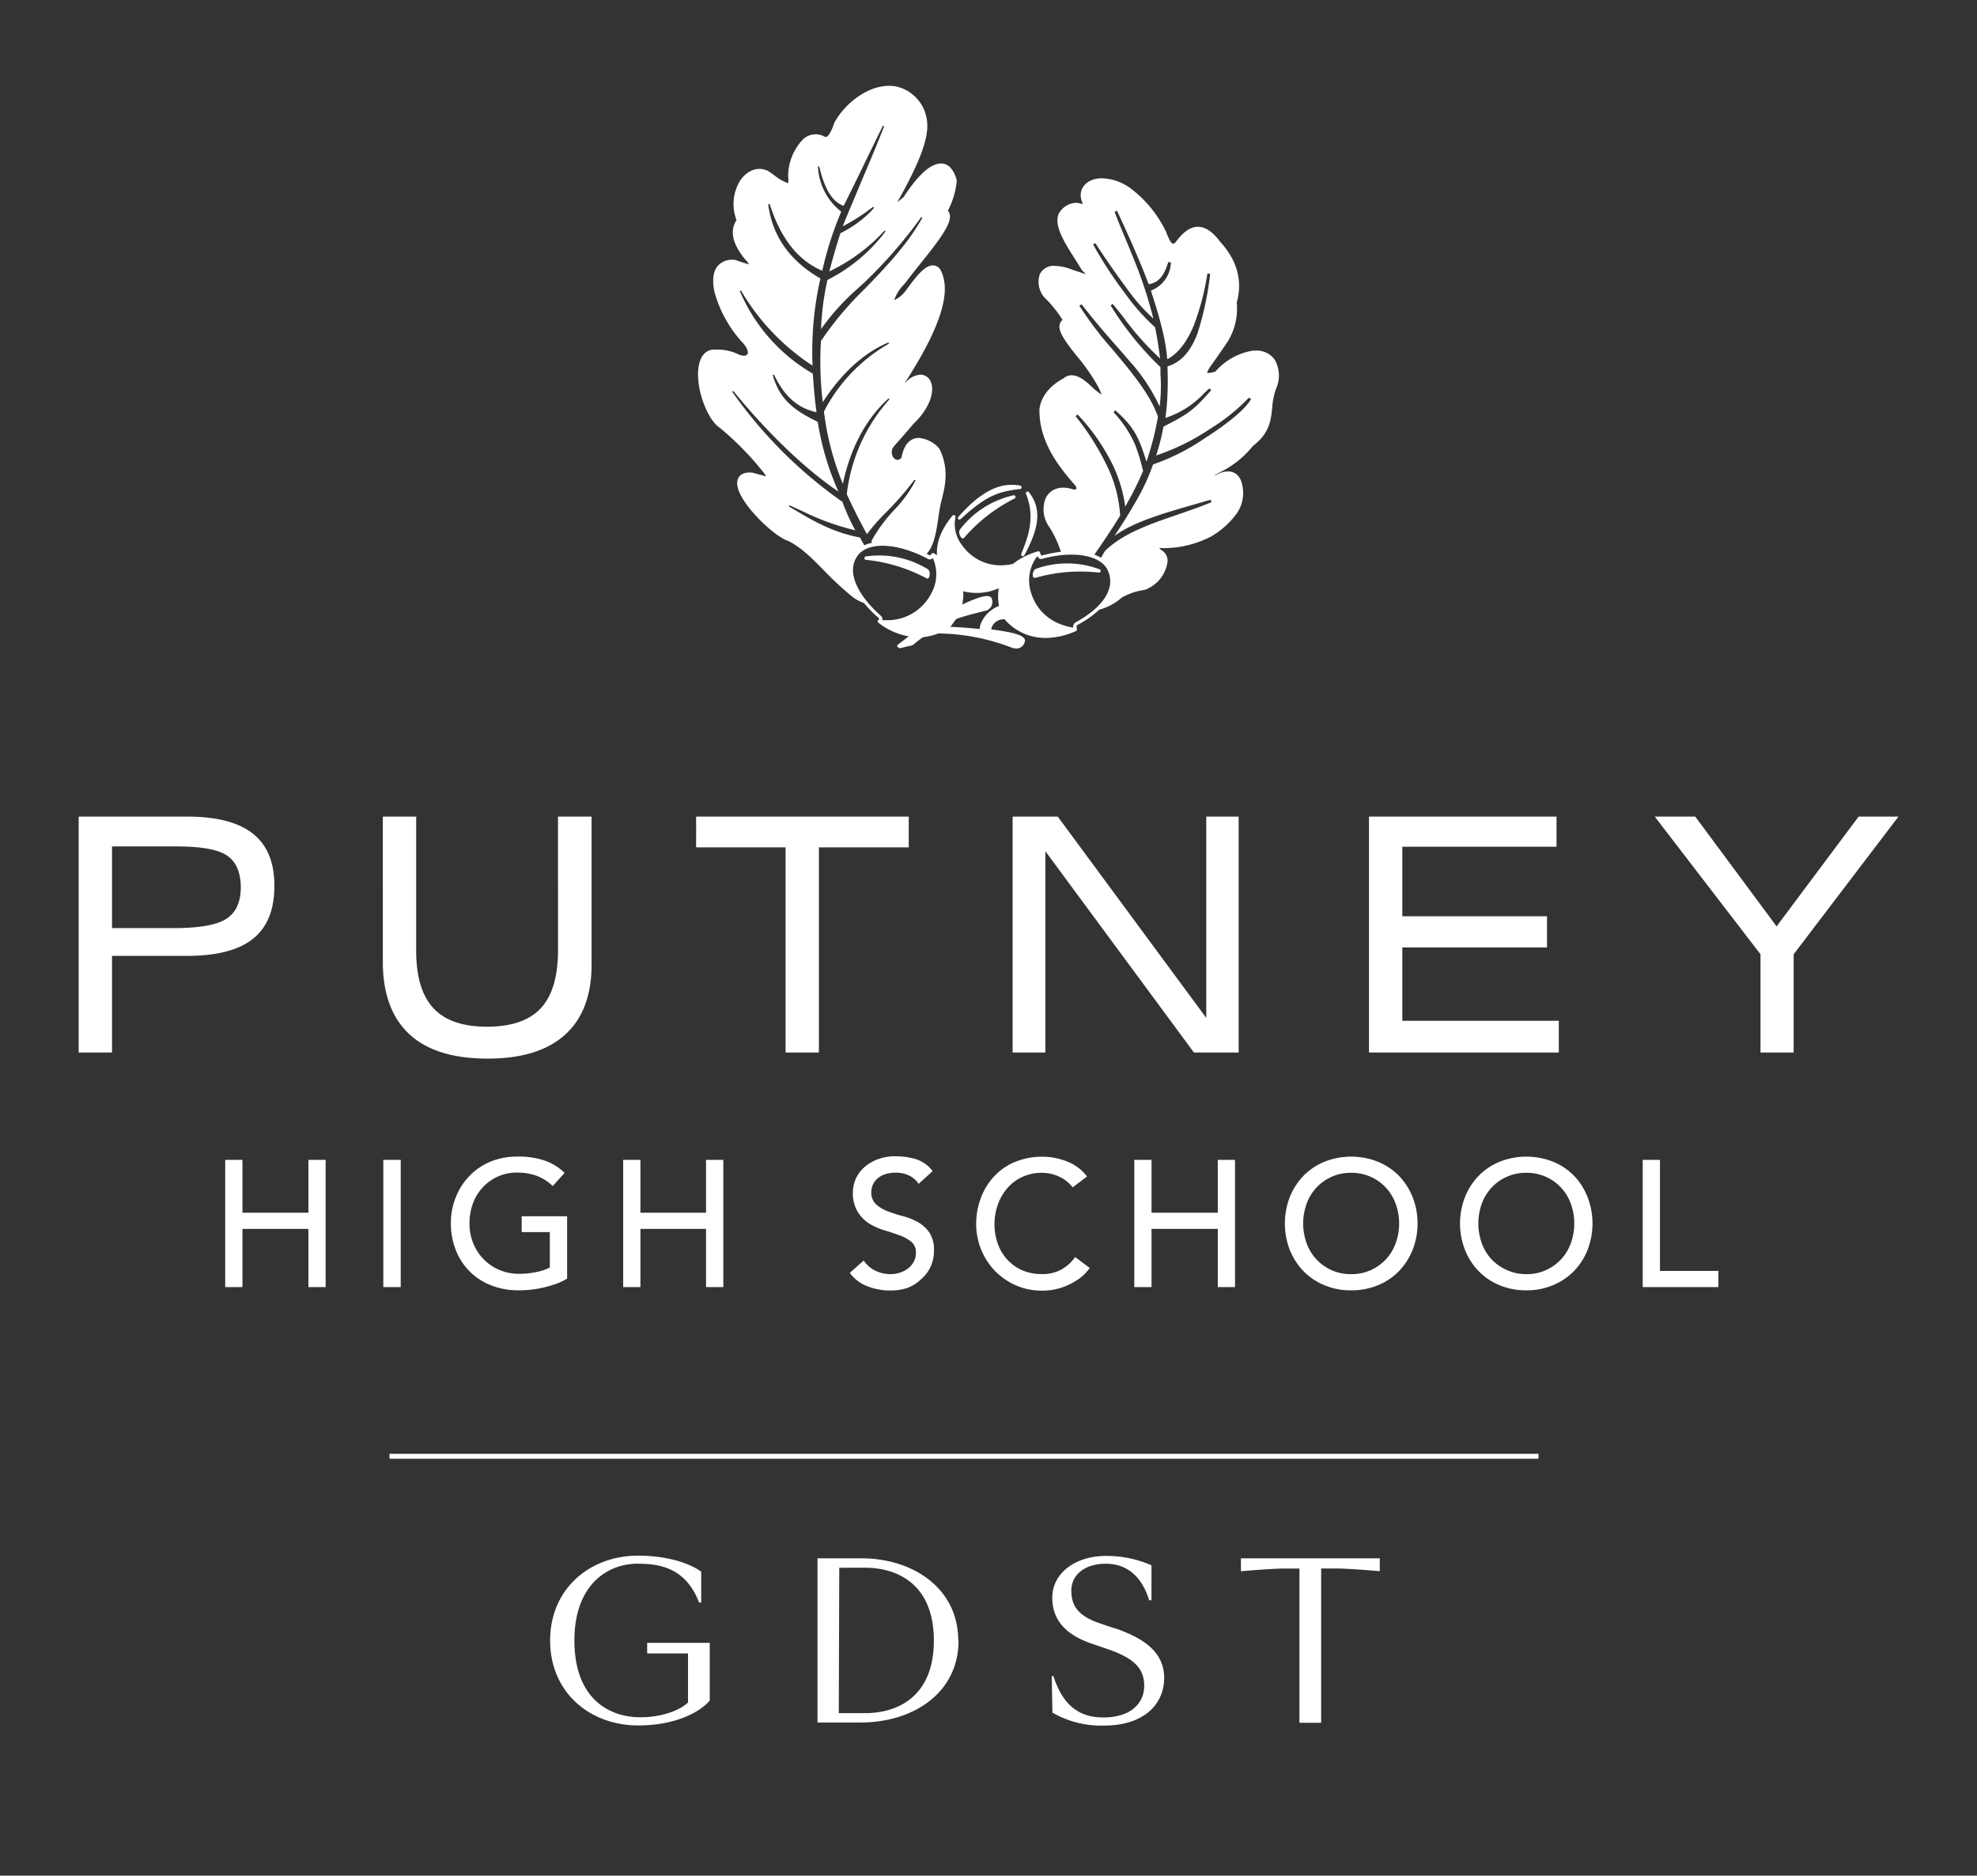 <svg viewBox="0 0 1382 1311" xmlns="http://www.w3.org/2000/svg" xml:space="preserve" style="fill-rule:evenodd;clip-rule:evenodd;stroke-linejoin:round;stroke-miterlimit:2"><rect x="0" y="0" width="1382" height="1311" fill="#333333" stroke="none"/><path d="M24.57 57.55h2.89v8.86h11.06v-8.86h2.89v21.33h-2.89v-9.76H27.46v9.76h-2.89V57.55ZM51.08 57.55H54v21.33h-2.92zM81.9 67v10.46a9.69 9.69 0 0 1-1.78.85c-.674.244-1.362.448-2.06.61-.714.177-1.439.304-2.17.38-.687.08-1.378.12-2.07.12a12.294 12.294 0 0 1-4.83-.9 10.295 10.295 0 0 1-5.81-6 11.84 11.84 0 0 1-.77-4.29 11.395 11.395 0 0 1 .83-4.43 10.702 10.702 0 0 1 2.29-3.56A10.37 10.37 0 0 1 69 57.87a11.484 11.484 0 0 1 4.52-.87c1.638-.05 3.272.2 4.82.74a8.873 8.873 0 0 1 3.14 2l-2 2.2a7.73 7.73 0 0 0-2.8-1.76 9.925 9.925 0 0 0-3.11-.5 7.754 7.754 0 0 0-5.84 2.5 7.941 7.941 0 0 0-1.63 2.7 9.498 9.498 0 0 0-.57 3.3 8.697 8.697 0 0 0 .63 3.35A8.115 8.115 0 0 0 70.53 76a8.21 8.21 0 0 0 3.28.65c.978.009 1.953-.089 2.91-.29A8.43 8.43 0 0 0 79 75.6v-5.94h-4.72V67h7.62ZM91.3 57.55h2.89v8.86h11v-8.86h2.9v21.33h-2.9v-9.76h-11v9.76H91.3V57.55ZM131.63 74.42a4.803 4.803 0 0 0 2 1.73 5.9 5.9 0 0 0 2.51.56 4.988 4.988 0 0 0 1.48-.23c.492-.143.955-.37 1.37-.67.409-.298.75-.68 1-1.12.264-.466.399-.994.39-1.53a2.292 2.292 0 0 0-.78-1.89 6.908 6.908 0 0 0-2-1.08c-.77-.29-1.61-.57-2.53-.84a10.998 10.998 0 0 1-2.53-1.13 6.291 6.291 0 0 1-1.94-2 5.997 5.997 0 0 1-.78-3.3A5.64 5.64 0 0 1 131.5 59a7.15 7.15 0 0 1 2.25-1.46 8.279 8.279 0 0 1 3.3-.59 11.8 11.8 0 0 1 3.34.48 5.749 5.749 0 0 1 2.8 2l-2.35 2.14a3.934 3.934 0 0 0-1.53-1.36 4.93 4.93 0 0 0-2.26-.51 5.449 5.449 0 0 0-2 .32c-.48.176-.916.452-1.28.81-.3.304-.532.669-.68 1.07a3.105 3.105 0 0 0-.19 1 2.69 2.69 0 0 0 .78 2.08 6.169 6.169 0 0 0 1.95 1.18c.827.319 1.671.59 2.53.81.881.227 1.731.563 2.53 1a5.916 5.916 0 0 1 1.94 1.75 5.12 5.12 0 0 1 .78 3 6.345 6.345 0 0 1-.58 2.78 6.204 6.204 0 0 1-1.59 2.07A6.77 6.77 0 0 1 139 79a8.865 8.865 0 0 1-2.89.45 10.51 10.51 0 0 1-3.88-.72 6.46 6.46 0 0 1-2.93-2.23l2.33-2.08ZM166.67 62.16a6.044 6.044 0 0 0-2.29-1.81 6.89 6.89 0 0 0-2.86-.63 7.676 7.676 0 0 0-3.27.68 7.345 7.345 0 0 0-2.5 1.85 8.477 8.477 0 0 0-1.61 2.75 9.794 9.794 0 0 0-.58 3.39 9.348 9.348 0 0 0 .55 3.19 7.795 7.795 0 0 0 1.56 2.65 7.457 7.457 0 0 0 2.5 1.81 8.217 8.217 0 0 0 3.35.66 6.652 6.652 0 0 0 3.22-.75 7.097 7.097 0 0 0 2.35-2.11l2.44 1.84c-.261.349-.541.683-.84 1a8.765 8.765 0 0 1-1.6 1.23A11.46 11.46 0 0 1 164.7 79a10.172 10.172 0 0 1-3.24.47 10.61 10.61 0 0 1-4.57-1 11.09 11.09 0 0 1-3.46-2.53 11.324 11.324 0 0 1-2.94-7.53c-.019-1.562.26-3.112.82-4.57a10.821 10.821 0 0 1 2.27-3.61 9.984 9.984 0 0 1 3.51-2.37 11.851 11.851 0 0 1 4.52-.84c1.419.003 2.824.278 4.14.81a7.712 7.712 0 0 1 3.33 2.5l-2.41 1.83ZM177 57.55h2.89v8.86H191v-8.86h2.89v21.33H191v-9.76h-11.11v9.76H177V57.55ZM213.36 79.42a11.315 11.315 0 0 1-4.49-.86 10.585 10.585 0 0 1-3.51-2.36 11.24 11.24 0 0 1-2.29-3.56 12.385 12.385 0 0 1 0-8.85 11.24 11.24 0 0 1 2.29-3.56 10.585 10.585 0 0 1 3.51-2.36 12.17 12.17 0 0 1 9 0 10.44 10.44 0 0 1 3.51 2.36 11.093 11.093 0 0 1 2.29 3.56 12.187 12.187 0 0 1 0 8.85 11.093 11.093 0 0 1-2.29 3.56 10.44 10.44 0 0 1-3.51 2.36c-1.43.589-2.964.882-4.51.86Zm0-2.71a7.796 7.796 0 0 0 7.47-5.2 9.689 9.689 0 0 0 0-6.59 7.796 7.796 0 0 0-7.47-5.2 7.806 7.806 0 0 0-7.47 5.2 9.809 9.809 0 0 0 0 6.59 7.806 7.806 0 0 0 7.47 5.2ZM242.73 79.42a11.315 11.315 0 0 1-4.49-.86 10.303 10.303 0 0 1-3.5-2.36 10.702 10.702 0 0 1-2.29-3.56 12.187 12.187 0 0 1 0-8.85 10.702 10.702 0 0 1 2.29-3.56 10.303 10.303 0 0 1 3.5-2.36 12.17 12.17 0 0 1 9 0 10.44 10.44 0 0 1 3.51 2.36 10.807 10.807 0 0 1 2.25 3.56 12.187 12.187 0 0 1 0 8.85 10.702 10.702 0 0 1-2.29 3.56 10.44 10.44 0 0 1-3.51 2.36 11.254 11.254 0 0 1-4.47.86Zm0-2.71a7.796 7.796 0 0 0 7.47-5.2 9.689 9.689 0 0 0 0-6.59 7.796 7.796 0 0 0-7.47-5.2 7.858 7.858 0 0 0-3.31.68 7.74 7.74 0 0 0-2.53 1.82 7.941 7.941 0 0 0-1.63 2.7 9.809 9.809 0 0 0 0 6.59c.357 1 .912 1.918 1.63 2.7a7.786 7.786 0 0 0 2.53 1.79 7.873 7.873 0 0 0 3.31.71ZM262.25 57.55h2.89v18.62h9.8v2.71h-12.69V57.55ZM0 39.55V0h18.24c4.92 0 8.587.96 11 2.88 2.413 1.92 3.603 4.857 3.57 8.81 0 3.94-1.19 6.867-3.57 8.78-2.38 1.913-6.047 2.873-11 2.88H5.59v16.2H0Zm5.59-20.86H16c4.21 0 7.13-.51 8.75-1.55s2.43-2.8 2.43-5.29-.78-4.32-2.35-5.35C23.26 5.47 20.43 5 16.37 5H5.59v13.69ZM86 0v24.82c0 5.153-1.483 9.07-4.45 11.75-2.967 2.68-7.3 4.013-13 4-5.727 0-10.06-1.333-13-4-2.94-2.667-4.457-6.583-4.55-11.75V0h5.59v22.46c0 4.367.963 7.587 2.89 9.66 1.927 2.073 4.927 3.107 9 3.1 4.08 0 7.08-1.03 9-3.09 1.92-2.06 2.883-5.283 2.89-9.67V0H86ZM124.12 5.16v34.39h-5.59V5.16h-15V0h35.65v5.16h-15.06ZM156.6 39.55V0h7.57l24.9 33.75V0h5.43v39.55H187L162.09 5.8v33.75h-5.49ZM216.35 39.55V0h31.45v5.05h-25.86v11.66h24.26v5.22h-24.26v12.3h26.24v5.32h-31.83ZM282 39.55V23.08L264.27 0h6.79l13.64 18.4L298.45 0h6.68l-17.57 23.08v16.47H282Z" style="fill:#fff;fill-rule:nonzero" transform="translate(55 570.774) scale(4.169)"/><path d="M96.93 125.74c3.78 0 8 .77 10.22 6.51h.35v-5.18c-2.26-1.64-6.26-2.69-10.57-2.69-8.08 0-14.76 5.52-14.76 14.24s6.68 14.23 14.76 14.23c5.7 0 10-1.88 12-4.16V139H98.44v1.78h6.85V149c-1.4 1.36-4.47 2.48-8 2.48-5.19 0-11.05-3.08-11.05-12.87 0-9.17 5.35-12.88 10.67-12.88M150.6 138.62c0-8.72-7.53-13.79-16.27-13.79H127v27.53h7.2c8.92 0 16.45-5 16.45-13.74m-20-12.21H135c5.32 0 11.51 2.69 11.51 12.21 0 9.52-6.21 12.17-11.53 12.17h-4.41l.08-24.38ZM176.66 136.52l-2.66-.91c-3.5-1.26-4.44-3.05-4.44-5.36 0-2.62 2.2-4.51 5.8-4.51 3.4 0 6 2 7.25 6.12h.39V126a18.721 18.721 0 0 0-7.63-1.57c-5.07 0-9 2.83-9 7 0 3.46 1.89 6.12 6.75 7.76l2.66.91c4.37 1.51 6 3.26 6 6.09 0 3-2.31 5.32-6.86 5.32-4.19 0-6.85-2.2-8.36-6.93h-.28l.11 6.12a16.315 16.315 0 0 0 8.74 2.17c6.27 0 10-3.32 10-8s-4.09-6.89-8.39-8.36M198 127s3.76-.35 6.81-.45h3v25.85h3.64v-25.86h3c3 .1 6.83.45 6.83.45v-2.16H198V127Z" style="fill:#fff;fill-rule:nonzero" transform="translate(42 568.774) scale(4.169)"/><path style="fill:#fff" d="M55.24 107.31h192.65v.83H55.24z" transform="translate(42 568.774) scale(4.169)"/><path d="M36.4 30.87c3.88-4.79 6.24-7.82 5.76-9.42a1.274 1.274 0 0 0-.29-.52A13.615 13.615 0 0 0 43.35 16v-.22c-.62-2.2-1.8-3.12-3.4-2.65-1.6.47-3.46 2.37-5.47 5.48-.44.38-.78.66-1.05.87l.27-.53c3.57-6.41 5-10.31 4.68-13A6.675 6.675 0 0 0 33.1.08 7.363 7.363 0 0 0 32 0c-3.68 0-7.34 3-9 5.91l-.09.09c-.24.7-.88 2.56-1.5 2.56a1.13 1.13 0 0 1-.49-.19 3.067 3.067 0 0 0-3.59.88 9.004 9.004 0 0 0-2.23 6c.061.354.061.716 0 1.07A7.609 7.609 0 0 1 12.8 15c-.4-.28-.8-.57-1.19-.82h-.09c-1.54-.68-3.32 0-4.44 1.67a7.463 7.463 0 0 0-.63 6.64c-1.14 1.77-.72 3.87 1.31 6.43.289.317.56.651.81 1a20.79 20.79 0 0 1-2.3-.75h-.19a3.162 3.162 0 0 0-2.82 1.05c-.76.95-.92 2.47-.49 4.39a20.685 20.685 0 0 0 4.48 8.19c1 1 1.2 1.77 1.06 2.12a.63.63 0 0 1-.61.3 2.087 2.087 0 0 1-.92-.22 7.994 7.994 0 0 0-3.44-.8 5.828 5.828 0 0 0-.62 0 2.263 2.263 0 0 0-1.78.8c-.86 1-1.15 2.9-.79 5.19.38 2.61 1.8 6 3.48 7.1a49.634 49.634 0 0 1 7.18 7.29c.226.269.433.553.62.85-.39-.08-.92-.23-1.44-.37l-.89-.25h-.12c-1.43-.11-2 .46-2.24.94-.64 1.3.53 3.27 1.62 4.71 1.77 2.33 5 5.27 6.77 5.81 2.17 1.08 3.92 2.86 5.95 4.91a51.95 51.95 0 0 0 4.73 4.39 6.856 6.856 0 0 0 2.49 1.24c-2.51-2.83-3.61-5.94-1.81-8.39A3.789 3.789 0 0 1 28 77.24l-.86-1.55c-4.7-.89-8-2.89-11.28-4.83l-.63-.38.1-.19 2.19 1a41.898 41.898 0 0 0 8.83 3.19 34.488 34.488 0 0 1-2.1-4.61v-.12a75.49 75.49 0 0 1-18.53-18.5l.17-.13C11.88 58.42 18 64.24 23.53 68a46.094 46.094 0 0 1-3.47-11.7c-4-1.93-6.39-3.76-7.54-7.83l.2-.08c1.78 3.69 4 5.63 7.14 6.3-.28-2-.49-4.22-.62-6.46A29.123 29.123 0 0 1 7 34.38l.19-.09a37.838 37.838 0 0 0 12 12.6c-.21-4.907.234-9.82 1.32-14.61-5.13-2.93-8.07-7.12-8.75-12.43l.24-.05c1.85 5.78 4.73 9.44 8.82 11.19A56.669 56.669 0 0 1 24 21.08a10.135 10.135 0 0 1-3.9-7.57h.21c.9 3.83 2.2 5.93 4.09 6.59 1.31-2.58 2.59-5.22 3.83-7.78.89-1.85 1.82-3.75 2.75-5.64l.2.08c-1.18 3.14-2.57 6.33-3.87 9.41-1 2.43-2.09 4.93-3.06 7.37a32.892 32.892 0 0 0 4.53-2.85c.51-.37.55-.4.62-.4l.1.07c0 .08 0 .09-.53.68a18.996 18.996 0 0 1-5.11 3.65C23.17 26.84 22.55 29 22 31.1a30.283 30.283 0 0 0 9.26-6.84l.16.14a28.013 28.013 0 0 1-9.6 8.06l-.13.07a44.222 44.222 0 0 0-1.07 8.23 38.834 38.834 0 0 1 6-6.67l1.2-1.09a77.802 77.802 0 0 0 9.58-11l.18.12c-2.4 4.34-6 8.14-9.56 11.82a55.032 55.032 0 0 0-7.42 8.82 57.27 57.27 0 0 0 .3 10.25c3.15-4.86 6.93-8.31 11-10l.1.19a27.743 27.743 0 0 0-10.9 11.38 46.15 46.15 0 0 0 3.17 12.11c1.26-6 3.9-10.93 7.67-14.32l.15.15a28.724 28.724 0 0 0-7.16 15.91c1 2.18 2.1 4.37 3.37 6.69a35.724 35.724 0 0 1 3.24-3.67A52.713 52.713 0 0 0 36.28 66l.18.11a20.998 20.998 0 0 1-3.56 4.94 25.005 25.005 0 0 0-3.85 5.25l.23.55c2.35-.42 5.59.3 8.83 2a2.085 2.085 0 0 0 0-.25c1.42-1.19 1.82-3.9 2.18-6.31.08-.59.17-1.14.26-1.63s.2-1 .33-1.46c.54-2.21 1.21-5-.4-8.34l-.15-.2A5.173 5.173 0 0 0 37 59c-.87 0-2.39.43-2.9 3.31a1 1 0 0 1-.67.38 1.002 1.002 0 0 1-.82-.65 1.511 1.511 0 0 1 .22-1.63c.87-1 1.77-2 2.69-3.09l.57-.66c2.88-2.75 3.55-5.52 2.94-7a1.884 1.884 0 0 0-1.78-1.26 3.502 3.502 0 0 0-2.38 1.23l-.19.12c6-9.33 7.93-15.36 5.9-19a1.47 1.47 0 0 0-1.23-.66c-1.37 0-2.83 1.87-4.56 4.27a4.998 4.998 0 0 1-1.92 1.55 7.01 7.01 0 0 1 1.73-2.71l1.8-2.33ZM96.65 45.89a3.702 3.702 0 0 0-3.25-1.52 3.011 3.011 0 0 0-.38 0 10.475 10.475 0 0 0-6.29 3.49 3.948 3.948 0 0 1-1.41.25c.096-.332.244-.646.44-.93.95-1.33 1.87-2.66 2.79-4a10.384 10.384 0 0 0 1.73-6.86c1-3.56.12-7-2.72-10.13-1.29-1.73-2.53-2.57-3.79-2.57-1.61 0-2.86 1.4-3.78 2.64a.614.614 0 0 1-.35.18c-.133.02-.49-.06-1.17-1.91a19.798 19.798 0 0 0-5.78-7.2 8.55 8.55 0 0 0-5-1.84 4.709 4.709 0 0 0-1.49.23 3 3 0 0 0-1.85 1.55 2.674 2.674 0 0 0 0 2.13v.08l.17.31c-.27 0-.62-.12-.93-.19h-.28a3.494 3.494 0 0 0-2.86 1.83c-.85 2 .9 4.73 2.94 7.93l.93 1.49.1.12c.24.24.42.43.57.6l-1.18-.4-1-.33a8.775 8.775 0 0 0-3-.67 2.574 2.574 0 0 0-2.52 1.37 4.004 4.004 0 0 0 .71 3.87 19.893 19.893 0 0 1 3.09 3.82c-.222.171-.384.41-.46.68-.31 1 .48 2.28 2 4.29l.74.94a32.124 32.124 0 0 1 3.76 5.42c.187.388.354.785.5 1.19a12.94 12.94 0 0 1-1.48-1.16c-1.43-1.43-2.56-2.09-3.55-2.09a2 2 0 0 0-1.28.47c-2.41 1.32-3.75 3-4.1 5.12v.09c-.09 5.26 3 9.41 6 12.78.119.166.194.358.22.56a.907.907 0 0 1-.48.14c-2.17-.77-4-.13-4.73 1.52a5.065 5.065 0 0 0 .69 4.82 17.966 17.966 0 0 1 1.95 4.26 12.704 12.704 0 0 1 5.51.37l.36-.53c1.3-1.89 2.52-3.67 4-6.08a21.763 21.763 0 0 0-2.3-8.54 43.5 43.5 0 0 0-5.17-8.13l.33-.29A33.894 33.894 0 0 1 68.7 62a23.487 23.487 0 0 1 2.9 8.53l.4-.74a54.508 54.508 0 0 0 2.6-5.28l-.15-.51a29.002 29.002 0 0 0-1.26-4 19.246 19.246 0 0 0-3.56-5.31l.3-.31c3.41 3 4 4.89 5.06 8.07.06.17.11.34.17.52a50.493 50.493 0 0 0 1.92-7.52c-1.07-3.11-3.47-6.27-5.91-9.23-.57-.7-1.16-1.4-1.74-2.09a58.175 58.175 0 0 1-5.52-7.28l.36-.25c2.06 2.65 4 4.91 5.78 6.91.72.83 1.42 1.63 2.09 2.42a30.56 30.56 0 0 1 5.22 7.8c.223-1.794.27-3.606.14-5.41v-1.18a51.802 51.802 0 0 1-8.35-10.34l.35-.25c.57.69 1.18 1.46 1.8 2.24a47.642 47.642 0 0 0 6.14 6.91c-.23-1.84-.5-3.56-.84-5.24a34.526 34.526 0 0 1-5-5.63 68.782 68.782 0 0 1-5.39-8.25l.38-.22c1.65 2.56 3.54 5.27 5.3 7.63a30.223 30.223 0 0 0 4.41 5 69.875 69.875 0 0 0-2.75-8.65c-.63-1.63-1.3-3.23-1.94-4.77-.64-1.54-1.35-3.2-1.79-4.46l.4-.17c2.3 4.93 4.09 9.06 5.3 12.3 1.86-.28 2.67-1.7 3.3-3.73l.43.09a5.208 5.208 0 0 1-3.35 4.71l.14.45c.47 1.47 1.12 3.47 1.6 5.44a33.564 33.564 0 0 1 1 5.61c1.74-.89 3.28-2.84 4.44-5.64a43.54 43.54 0 0 0 2.29-8.73l.44.07v.17a51.02 51.02 0 0 1-2.13 9.88c-1.16 3-2.78 4.81-5 5.44.06 2.17.06 3.37 0 4.49a38.628 38.628 0 0 1-.36 4.16 15.488 15.488 0 0 0 6.58-4.22l.8-.74.3.31c-3 3.43-3.9 4-8 6.11a36.639 36.639 0 0 1-1.22 4.83 37.713 37.713 0 0 0 9.23-4.59 31.618 31.618 0 0 0 6.31-5.1l.36.24C91.45 54.67 87.34 57.52 85 59a35.964 35.964 0 0 1-8.74 4.44A35.712 35.712 0 0 1 73.17 70c-1.13 2-2.37 3.87-3.36 5.39 3.46-2.41 8-3.69 13.51-5.29l2.58-.74.15.41c-1.93.8-3.9 1.47-5.81 2.13-4.6 1.58-8.95 3.07-12 6-.3.47-.55.9-.79 1.32a4.002 4.002 0 0 1 1.66 1.77c1.13 2.42-.43 5-2.86 7a9.286 9.286 0 0 0 4.73-2.21 10.553 10.553 0 0 1 3.7-1.29h.1a5.87 5.87 0 0 0 3.9-4.68 2.063 2.063 0 0 0-1-2 1.685 1.685 0 0 1-.38-.34c.169-.02.341-.02.51 0a17.403 17.403 0 0 0 8.12-1.92 14.08 14.08 0 0 0 4.35-3.89 6.005 6.005 0 0 0 .65-5.66c-.68-1.44-2.19-1.82-4-.85a.994.994 0 0 1-.41.11c.13-.07.29-.16.5-.25l.44-.25A16.171 16.171 0 0 0 93 60.34c2.79-2.11 3-4.29 3.23-6.39a11.37 11.37 0 0 1 .63-3.16 5.385 5.385 0 0 0-.21-4.9ZM44.39 75.86a.32.32 0 0 1-.2-.08 1.481 1.481 0 0 1-.42-1 .78.78 0 0 1 .23-.57 15.531 15.531 0 0 1 8.86-5.59.291.291 0 0 1 .33.18.282.282 0 0 1-.14.35 27.427 27.427 0 0 0-8.44 6.57.318.318 0 0 1-.2.1l-.02.04Z" style="fill:#fff;fill-rule:nonzero" transform="translate(487.96 60) scale(4.171)"/><path d="M56.4 82.41a.223.223 0 0 1-.14 0 .28.28 0 0 1-.14-.18 1.501 1.501 0 0 1 .17-1 .821.821 0 0 1 .52-.36 15.475 15.475 0 0 1 10.43.13.292.292 0 0 1 .24.28c0 .159-.131.29-.29.29h-.01a27.354 27.354 0 0 0-10.66.88h-.12M43.84 72.71a.251.251 0 0 1-.2-.09.28.28 0 0 1 0-.39c3.16-3.61 6.06-5.37 8.87-5.37.5-.009 1 .038 1.49.14.138.025.237.15.23.29a.29.29 0 0 1-.26.27c-3.83.44-5.8 1.24-9.91 5a.267.267 0 0 1-.19.08M54.44 78.8h-.12a.301.301 0 0 1-.15-.37c1.33-3.26 2.3-6.27.79-10.06a.28.28 0 0 1 .13-.35.281.281 0 0 1 .36.07c2.09 2.67 1.87 5.73-.76 10.58a.272.272 0 0 1-.25.15" style="fill:#fff;fill-rule:nonzero" transform="translate(487.96 60) scale(4.171)"/><path d="M33.67 94.14a.29.29 0 0 1-.26-.16.29.29 0 0 1 .09-.35l.75-.56a47.773 47.773 0 0 1 7.39-4.81 2.597 2.597 0 0 1-.39-1 5.331 5.331 0 0 1 .94-4c-3-3.32-2.89-7.2.45-11.23a.27.27 0 0 1 .35-.07.3.3 0 0 1 .15.33 5.812 5.812 0 0 0 1.25 4.88 7.857 7.857 0 0 0 6.32 3.18 9.772 9.772 0 0 0 4.24-1 .292.292 0 0 1 .37.42c-2.76 4.22-6.82 6-11.1 4.88a2.254 2.254 0 0 0-1 1.37c-.098.44-.027.901.2 1.29h.05c1.59-.78 3.83-1.81 4.95-1.81.61 0 .78.31.83.5a1.515 1.515 0 0 1-1.23 2l-.29.08c-4.08 1-7 1.73-11.73 5.62a.236.236 0 0 1-.12.06l-2.09.49h-.07" style="fill:#fff;fill-rule:nonzero" transform="translate(487.96 60) scale(4.171)"/><path d="M69.31 81.08c-1.24-3-6.07-3.93-11.74-2.36a.843.843 0 0 1-.15-.24l-.07-.14h-.06a.256.256 0 0 0 0-.21.291.291 0 0 0-.34-.13c-5.07 1.57-7.26 4.65-6.52 9.16a5.34 5.34 0 0 0-3 2.86 2.656 2.656 0 0 0-.23 1 84.988 84.988 0 0 0-8.59-.45c-1.17 0-2.23 0-3.17.08a.3.3 0 0 0-.27.25.29.29 0 0 0 .19.31l2 .74h.13a27.86 27.86 0 0 1 3.15-.18c4.109.096 8.17.908 12 2.4.229.076.469.117.71.12a1.443 1.443 0 0 0 1.41-1.13.588.588 0 0 0-.07-.53c-.39-.63-2.07-1.1-5.45-1.53h-.09c.048-.42.243-.809.55-1.1a2.23 2.23 0 0 1 1.67-.61 9.006 9.006 0 0 0 6.88 3.13 12.685 12.685 0 0 0 5.07-1.15.3.3 0 0 0 .17-.31c-.017-.129 0 0 0-.08-.12-.46 0-.58 0-.58 4.98-2.65 7.15-6.15 5.82-9.32Zm-6.09 8.86a.942.942 0 0 0-.36.85c-3.51-.58-6-2.63-7-5.7a6.727 6.727 0 0 1 1-6.29c.12.22.33.57.77.47 5.31-1.46 10-.61 11.07 2 1.3 2.9-.79 6.13-5.48 8.67ZM38.39 80.93a15.574 15.574 0 0 0-10.27-2.07.29.29 0 0 0 0 .57 27.13 27.13 0 0 1 10.19 3.11.316.316 0 0 0 .13 0h.09a.25.25 0 0 0 .17-.15 1.42 1.42 0 0 0 .07-1 .751.751 0 0 0-.38-.46Z" style="fill:#fff;fill-rule:nonzero" transform="translate(487.96 60) scale(4.171)"/><path d="M39.52 78.33a.31.31 0 0 0-.36.06l-.09.1a.996.996 0 0 1-.21.21c-5.41-2.91-10.57-3.09-12.56-.44-2.1 2.83-.62 6.92 4 10.94.037.09.037.19 0 .28a.249.249 0 0 0-.18.15.271.271 0 0 0 .1.33 11.319 11.319 0 0 0 6.7 2.46 9.19 9.19 0 0 0 5.49-1.87v-.06l1.2-1.61c1.94-4.31.55-7.88-4.09-10.55Zm-.44 6.74a8.24 8.24 0 0 1-7.65 4.47h-.54a.8.8 0 0 0-.24-.72c-3.33-2.93-6.11-7.13-3.87-10.13 1.77-2.37 6.73-2.11 11.79.61a.662.662 0 0 0 .78-.17 6.615 6.615 0 0 1-.27 5.94Z" style="fill:#fff;fill-rule:nonzero" transform="translate(487.96 60) scale(4.171)"/></svg>